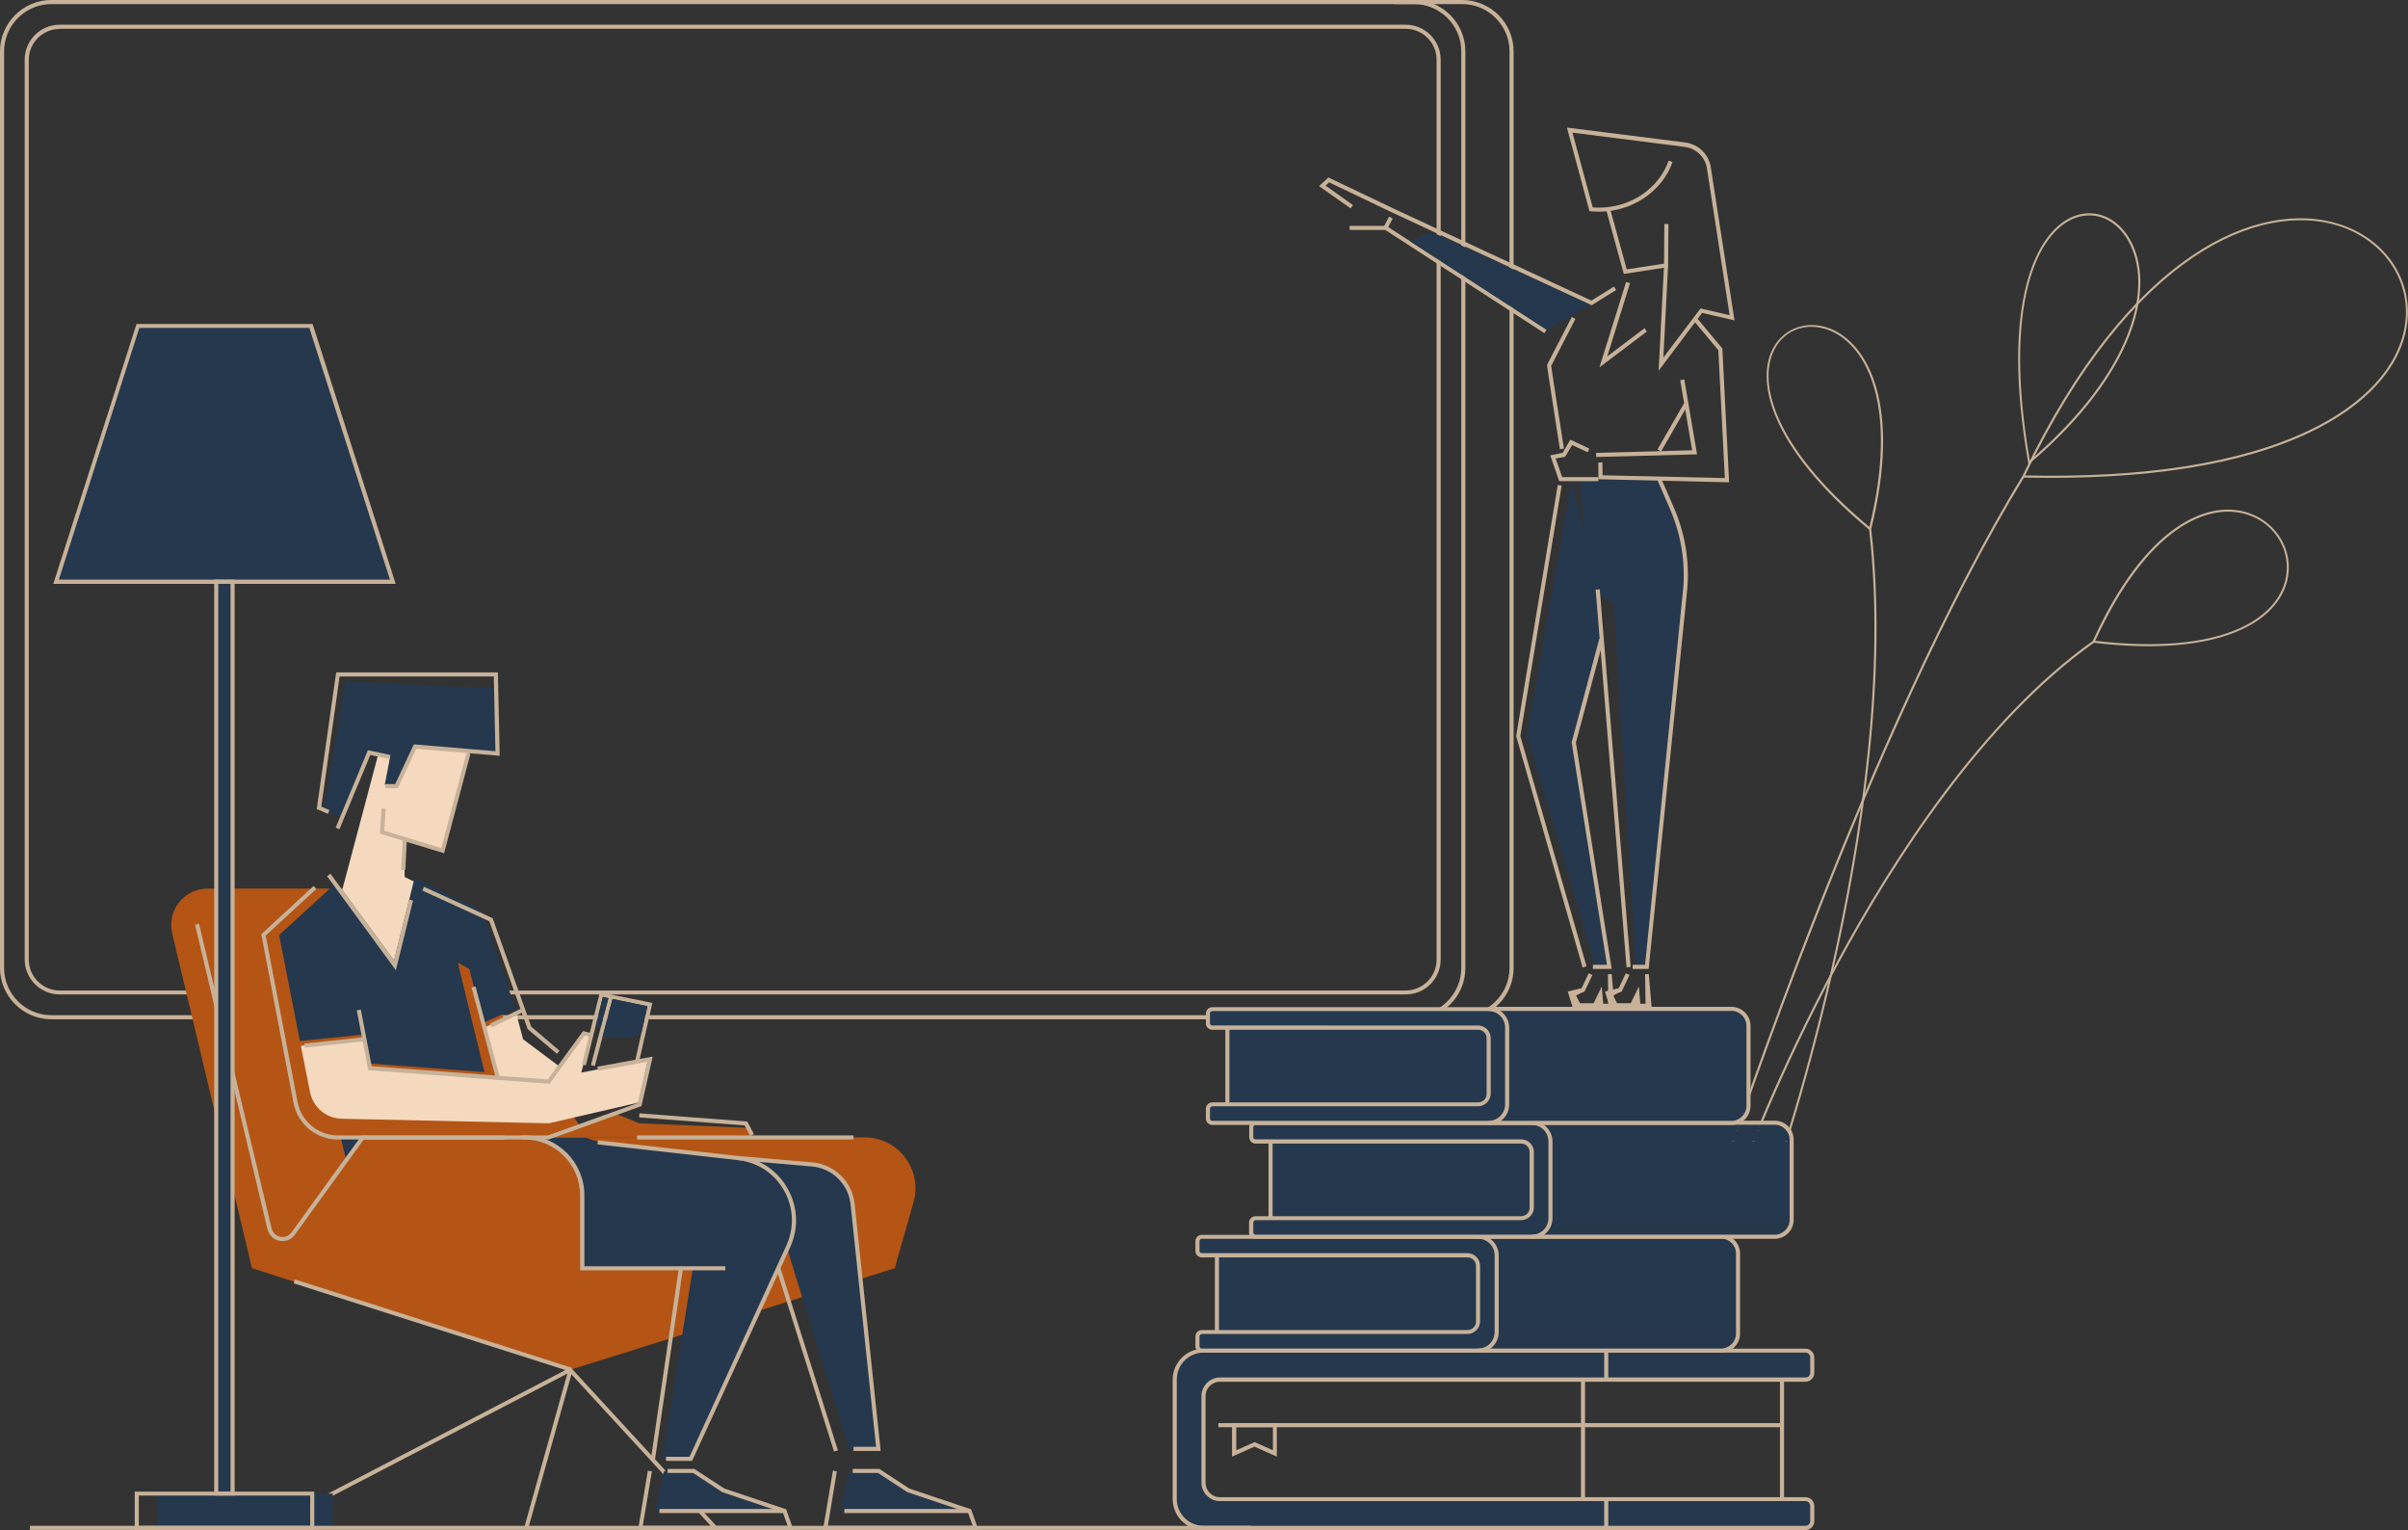<svg xmlns="http://www.w3.org/2000/svg" xmlns:xlink="http://www.w3.org/1999/xlink" id="&#xD1;&#xEB;&#xEE;&#xE9;_2" x="0px" y="0px" viewBox="0 0 1472.7 935.5" style="enable-background:new 0 0 1472.7 935.5;" xml:space="preserve"><rect x="0" y="0" width="1472.7" height="935.5" fill="#333333" stroke="none"/><style type="text/css">	.st0{fill:#C7B299;}	.st1{fill:#FFFFFF;}	.st2{fill:#25384E;}	.st3{fill:#E2EDFF;}	.st4{fill:#FF0000;}	.st5{fill:#B45515;}	.st6{fill:#F4D9BF;}</style><g>	<g>		<g>			<g>				<path class="st0" d="M1082.3,730.9l-1.2-0.4c0.8-2.3,82.4-231.1,62-406.7c-61.8-51.3-69.9-92.5-58-112.2     c7.1-11.7,21.3-16,34.7-10.5c23,9.5,43.2,47.3,24.6,122.4C1164.8,499.4,1083.1,728.6,1082.3,730.9z M1107.8,199.8     c-8.8,0-16.9,4.3-21.7,12.3c-11.6,19.2-3.5,59.5,57.2,110.1c18-73.8-1.6-110.8-24.1-120.1     C1115.4,200.6,1111.5,199.8,1107.8,199.8z"></path>			</g>		</g>		<g>			<g>				<path class="st0" d="M1240.6,284l-0.2-1.1c-17.1-97.4,4.6-142.2,28.5-150.9c12.7-4.6,25.8,0.9,33.5,14     c16.6,28.4,4.1,81.9-61,137.3L1240.6,284z M1277.8,131.7c-2.8,0-5.7,0.5-8.5,1.5c-23.3,8.5-44.5,52.5-27.9,148.4     c63.8-54.7,76.1-107.1,59.9-134.9C1295.7,137.1,1287,131.7,1277.8,131.7z"></path>			</g>		</g>		<g>			<g>				<path class="st0" d="M1057.5,707.3l-1.2-0.4c0.8-2.6,85.9-261,180.6-415.9c65.8-137.9,145.3-169.2,193.4-154.1     c29.1,9.1,46.2,35,41.6,62.9c-4.2,25.4-25.2,48.3-59.1,64.5c-42,20.1-100.8,29.3-175,27.7     C1143.3,446.8,1058.4,704.7,1057.5,707.3z M1238.5,290.7c73.6,1.6,132.1-7.7,173.8-27.6c33.5-16,54.3-38.6,58.4-63.6     c4.5-27.2-12.3-52.5-40.7-61.5C1382.4,123.2,1303.8,154.3,1238.5,290.7z"></path>			</g>		</g>		<g>			<g>				<path class="st0" d="M1066.1,715.5l-1.2-0.4c0.2-0.6,21.5-58.5,58.5-126.9c34.1-63.1,89-148.4,156.5-196.3     c32.1-70.6,70.3-86.7,95.3-78.3c17.5,5.9,27.7,23.4,23.8,40.8c-5.6,24.8-39.6,47.9-118.4,38.6c-67.3,47.7-122,132.8-156.1,195.8     C1087.6,657.1,1066.4,715,1066.1,715.5z M1281.4,391.8c77.6,9.1,111-13.5,116.4-37.7c3.8-16.8-6.1-33.7-22.9-39.3     C1350.4,306.6,1313.1,322.6,1281.4,391.8z"></path>			</g>		</g>	</g>	<g>		<g>							<rect x="285" y="884.6" transform="matrix(0.27 -0.963 0.963 0.27 -608.274 969.836)" class="st0" width="100.4" height="2.5"></rect>		</g>		<g>			<g>				<g>					<path class="st1" d="M859.8,15.8h-7.3H36.5c-11.4,0-20.7,9.3-20.7,20.7v550.1c0,11.4,9.3,20.7,20.7,20.7h815.9h7.3      c11.4,0,20.7-9.3,20.7-20.7V36.5C880.5,25.1,871.2,15.8,859.8,15.8z M879.2,586.7c0,10.7-8.7,19.5-19.5,19.5h-7.3H36.5      c-10.7,0-19.5-8.7-19.5-19.5V36.5c0-10.7,8.7-19.5,19.5-19.5h815.9h7.3c10.7,0,19.5,8.7,19.5,19.5V586.7z"></path>				</g>			</g>			<g>				<path class="st0" d="M864.9,623.2H31.4C14.1,623.2,0,609.1,0,591.8V31.4C0,14.1,14.1,0,31.4,0h833.4c17.3,0,31.4,14.1,31.4,31.4     v560.3C896.3,609.1,882.2,623.2,864.9,623.2z M2.5,282v309.8c0,15.9,13,28.9,28.9,28.9h833.4c15.9,0,28.9-13,28.9-28.9V31.4     c0-15.9-13-28.9-28.9-28.9H31.4c-15.9,0-28.9,13-28.9,28.9V282z"></path>			</g>			<g>				<path class="st0" d="M894.3,623.2h-41.9v-2.5h41.9c15.9,0,28.9-13,28.9-28.9V31.4c0-15.9-13-28.9-28.9-28.9h-41.9V0h41.9     c17.3,0,31.4,14.1,31.4,31.4v560.3C925.8,609.1,911.7,623.2,894.3,623.2z"></path>			</g>			<g>				<path class="st0" d="M859.8,608H36.5c-11.8,0-21.4-9.6-21.4-21.4V36.5c0-11.8,9.6-21.4,21.4-21.4h823.2     c11.8,0,21.4,9.6,21.4,21.4v550.1C881.1,598.5,871.5,608,859.8,608z M36.5,17.7c-10.4,0-18.9,8.5-18.9,18.9v550.1     c0,10.4,8.5,18.9,18.9,18.9h823.2c10.4,0,18.9-8.5,18.9-18.9V36.5c0-10.4-8.5-18.9-18.9-18.9H36.5z"></path>			</g>		</g>		<g>			<g>				<g>					<polygon class="st0" points="987.4,615.8 985.7,595.6 983.4,595.6 983.6,613.7 980.5,613.7 979.6,603.2 974.6,613.4       966.3,613.4 963.9,608.7 968.8,606.1 960.6,607.6 963.1,616.2 973.6,615.6 973.4,616.2      "></polygon>				</g>				<g>					<polygon class="st0" points="1010.1,615.8 1008.4,595.6 1006.1,595.6 1006.4,613.7 1003.2,613.7 1002.3,603.2 997.3,613.4       989,613.4 986.6,608.7 991.5,606.1 983.3,607.6 985.8,616.2 996.3,615.6 996.1,616.2      "></polygon>				</g>				<g>					<polygon class="st2" points="976.8,360.3 961.3,292.9 933.9,449.4 975.6,591.1 984.3,591.1 962.9,453 978.7,392.1 977.7,360.3            "></polygon>				</g>				<g>					<polygon class="st2" points="966.2,293.6 971.5,360.3 986.8,368.9 1000.5,591.1 1006.3,591.1 1031,351.7 1028.7,330.1       1014.8,292.9      "></polygon>				</g>				<g>					<polygon class="st0" points="1009.7,617.1 962.2,617.1 958.8,606.2 967.3,604.2 971.6,595.1 973.9,596.1 969,606.4 962,608       964.1,614.5 1009.7,614.5      "></polygon>				</g>				<g>					<polygon class="st0" points="994.2,617.1 984.9,617.1 981.6,606.2 990,604.2 994.3,595.1 996.6,596.1 991.7,606.4 984.8,608       986.8,614.5 994.2,614.5      "></polygon>				</g>				<g>					<polygon class="st0" points="993.1,167.5 982.3,128.2 984.7,127.6 994.9,164.7 1017.7,161.2 1017.9,136.9 1020.4,137       1020.2,163.3      "></polygon>				</g>				<g>					<polygon class="st0" points="967.9,591.5 927.3,450.2 927.3,449.9 952.7,296.5 955.1,296.9 929.8,450 970.3,590.8      "></polygon>				</g>				<g>					<path class="st0" d="M954,274.6c-7.8-49.7-7.8-50.8-7.8-51.2l0.1-0.6l15-29l2.2,1.2l-14.8,28.7c0.2,1.5,1.4,10,7.8,50.6      L954,274.6z"></path>				</g>				<g>					<polygon class="st0" points="985.7,592.4 974.2,592.4 974.2,589.9 982.8,589.9 961.2,453.9 978.1,390.6 980.6,391.3 963.8,454            "></polygon>				</g>				<g>											<rect x="985" y="359.9" transform="matrix(0.997 -8.158337e-02 8.158337e-02 0.997 -35.525 82.051)" class="st0" width="2.5" height="231.6"></rect>				</g>				<g>					<polygon class="st0" points="978.2,224.6 994.5,172.4 996.9,173.1 983,217.9 1005.7,200.7 1007.2,202.7      "></polygon>				</g>				<g>					<path class="st0" d="M1008.3,592.4h-9.8v-2.5h7.6l23.3-229.8c1.4-16.4-1.3-33.1-7.8-48.3l-8-18.4l2.3-1l8,18.4      c6.7,15.5,9.5,32.7,8,49.5L1008.3,592.4z"></path>				</g>				<g>					<polygon class="st0" points="1015.9,276 1013.7,274.8 1029.9,246.6 1032.1,247.9      "></polygon>				</g>				<g>					<polygon class="st0" points="973.5,186.6 972.8,186.4 852,130.2 812.9,111.5 810.7,113.5 827.5,125.4 826,127.4 806.7,113.8       812.4,108.5 853.1,127.9 973.3,183.8 987.1,175.2 988.4,177.3      "></polygon>				</g>				<g>					<polygon class="st0" points="944.5,203.7 847.2,140.6 825.4,140.6 825.4,138.1 847.9,138.1 848.2,138.3 945.9,201.6      "></polygon>				</g>				<g>											<rect x="845.6" y="134.8" transform="matrix(0.461 -0.887 0.887 0.461 336.783 826.822)" class="st0" width="7.3" height="2.5"></rect>				</g>				<g>					<path class="st0" d="M1014.4,226.7l3.3-64.5l2.5,0.1l-2.9,56.3l22.7-30l17.8,4.1l-13.8-89.3c-0.9-7.1-6.5-12.7-13.7-13.6      l-68.6-8.7l12.4,45.7c23.7,1.7,41.2-13,46.4-28.6l2.4,0.8c-5.6,16.7-24.5,32.4-49.9,30.2l-0.9-0.1l-13.8-51.1l72.3,9.1      c8.2,1,14.8,7.5,15.8,15.8l14.4,93l-19.8-4.6L1014.4,226.7z"></path>				</g>				<g>					<polygon class="st0" points="1057.5,294.9 977.6,293 977.5,282.8 980,282.7 980.1,290.6 1054.9,292.3 1050.9,214.1       1035.7,195.9 1037.7,194.3 1053.4,213.1 1053.4,213.5      "></polygon>				</g>				<g>					<polygon class="st0" points="976.2,279.4 976.1,276.9 1034.9,275.3 1027.6,232.4 1030.1,232 1037.9,277.8      "></polygon>				</g>				<g>					<polygon class="st0" points="977.5,294.2 953.6,294.2 948.1,278.4 955.6,276.9 957.2,279.3 951.4,280.3 955.4,291.7       977.5,291.7      "></polygon>				</g>				<g>					<polygon class="st0" points="971,276.5 961.5,272.1 957.2,279.3 955,278.1 960.4,268.8 972,274.3      "></polygon>				</g>			</g>			<g>				<g>					<g>						<polygon class="st2" points="982.8,825.8 981.8,825.8 982.8,825.8       "></polygon>					</g>					<g>						<polygon class="st3" points="982.8,916.5 981.8,916.5 982.8,916.5       "></polygon>					</g>					<g>						<g>							<path class="st2" d="M1089.9,843.5h14.3c2.3,0,4.2-1.9,4.2-4.2v-9.3c0-2.3-1.9-4.2-4.2-4.2H982.8v17.7H1089.9z"></path>						</g>						<g>							<path class="st2" d="M982.8,934.2h121.4c2.3,0,4.2-1.9,4.2-4.2v-9.3c0-2.3-1.9-4.2-4.2-4.2h-14.3H982.8V934.2z"></path>						</g>						<g>							<path class="st2" d="M746.1,843.5h235.6v-17.7H736.1c-9.8,0-17.7,7.9-17.7,17.7c0,0,0,73.1,0,73.1c0,9.8,7.9,17.7,17.7,17.7        h245.7v-17.7H746.1c-5.5,0-10-4.5-10-10v-53C736.1,848,740.6,843.5,746.1,843.5z"></path>						</g>					</g>				</g>				<g>					<path class="st4" d="M1089.9,843.5v73.1V843.5z"></path>				</g>				<g>					<g>						<path class="st0" d="M780.9,890.6l-13.7-6.1l-13.7,6.1v-20.5h27.4V890.6z M756.1,872.6v14.1l11.2-5l11.2,5v-14.1H756.1z"></path>					</g>				</g>				<g>					<path class="st0" d="M1104.2,935.5H736.1c-10.4,0-18.9-8.5-18.9-18.9v-73.1c0-10.4,8.5-18.9,18.9-18.9h368.1      c3,0,5.4,2.4,5.4,5.4v9.4c0,3-2.4,5.4-5.4,5.4H746.1c-4.8,0-8.8,3.9-8.8,8.8v53c0,4.8,3.9,8.8,8.8,8.8h358.1      c3,0,5.4,2.4,5.4,5.4v9.3C1109.6,933,1107.2,935.5,1104.2,935.5z M736.1,827c-9.1,0-16.4,7.4-16.4,16.4v73.1      c0,9.1,7.4,16.4,16.4,16.4h368.1c1.6,0,2.9-1.3,2.9-2.9v-9.3c0-1.6-1.3-2.9-2.9-2.9H746.1c-6.2,0-11.3-5.1-11.3-11.3v-53      c0-6.2,5.1-11.3,11.3-11.3h358.1c1.6,0,2.9-1.3,2.9-2.9v-9.4c0-1.6-1.3-2.9-2.9-2.9H736.1z"></path>				</g>				<g>					<rect x="966.9" y="843.5" class="st0" width="2.5" height="73.1"></rect>				</g>				<g>					<rect x="745.1" y="870.1" class="st0" width="344.8" height="2.5"></rect>				</g>				<g>					<rect x="1088.6" y="843.5" class="st0" width="2.5" height="73.1"></rect>				</g>				<g>					<rect x="981.1" y="825.8" class="st0" width="2.5" height="17.7"></rect>				</g>				<g>					<rect x="981.1" y="916.5" class="st0" width="2.5" height="17.7"></rect>				</g>			</g>			<g>				<g>					<g>						<path class="st2" d="M897.6,767.5c3.6,0,6.4,2.9,6.4,6.4v34c0,3.6-2.9,6.4-6.4,6.4H744.2v-46.9H897.6z"></path>					</g>				</g>				<g>					<path class="st2" d="M912.2,822.3h148.1c-1.9,2.1-4.6,3.5-7.7,3.5H904.1C907.3,825.8,910.1,824.4,912.2,822.3z"></path>				</g>				<g>					<path class="st2" d="M915.4,814.4c0,0,0-46.9,0-46.9h147.5v47.9c0,1.6-0.4,3-1,4.4H914C914.9,818.2,915.4,816.4,915.4,814.4z"></path>				</g>				<g>					<path class="st2" d="M911.1,758.6h148.2c0.8,0.7,1.5,1.6,2.1,2.5h-148C912.8,760.2,912,759.4,911.1,758.6z"></path>				</g>				<g>					<path class="st2" d="M904.1,756.2h148.6c2.6,0,4.9,0.9,6.7,2.5H911.1C909.2,757.1,906.7,756.2,904.1,756.2z"></path>				</g>				<g>					<path class="st2" d="M914,819.8H1062c-0.4,0.9-1,1.7-1.6,2.5H912.2C912.9,821.6,913.5,820.7,914,819.8z"></path>				</g>				<g>					<g>						<path class="st2" d="M915.4,767.5c0-2.4-0.7-4.5-1.9-6.4h148c0.9,1.6,1.5,3.4,1.5,5.3v1L915.4,767.5L915.4,767.5z"></path>					</g>				</g>				<g>					<path class="st2" d="M904.1,774c0-0.1,0-0.2,0-0.4c-0.2-3.4-3-6.1-6.4-6.1H735.1c-1.5,0-2.7-1.2-2.7-2.7v-5.9      c0-1.5,1.2-2.7,2.7-2.7H904c2.7,0,5.2,0.9,7.1,2.5c0.9,0.7,1.7,1.6,2.3,2.5c1.2,1.8,1.9,4,1.9,6.4c0,0,0,46.9,0,46.9      c0,2-0.5,3.8-1.4,5.4c-0.5,0.9-1.1,1.7-1.8,2.5c-2.1,2.1-5,3.5-8.2,3.5c0,0-168.9,0-168.9,0c-1.5,0-2.7-1.2-2.7-2.7v-5.9      c0-1.5,1.2-2.7,2.7-2.7h162.5c3.4,0,6.2-2.7,6.4-6.1c0-0.1,0-0.2,0-0.4V774z"></path>				</g>				<g>					<g>						<path class="st4" d="M744.2,767.5v46.9V767.5z"></path>					</g>					<g>						<path class="st0" d="M904,827H735c-2.2,0-3.9-1.8-3.9-3.9v-6c0-2.2,1.8-3.9,3.9-3.9h162.5c2.9,0,5.2-2.3,5.2-5.2v-34       c0-2.9-2.3-5.2-5.2-5.2H735c-2.2,0-3.9-1.8-3.9-3.9v-6c0-2.2,1.8-3.9,3.9-3.9h169c7,0,12.6,5.7,12.6,12.6v46.9       C916.6,821.4,911,827,904,827z M735,815.7c-0.8,0-1.4,0.6-1.4,1.4v6c0,0.8,0.6,1.4,1.4,1.4h169c5.6,0,10.1-4.5,10.1-10.1       v-46.9c0-5.6-4.5-10.1-10.1-10.1H735c-0.8,0-1.4,0.6-1.4,1.4v6c0,0.8,0.6,1.4,1.4,1.4h162.5c4.2,0,7.7,3.5,7.7,7.7v34       c0,4.2-3.5,7.7-7.7,7.7H735z"></path>					</g>					<g>						<rect x="743" y="767.5" class="st0" width="2.5" height="46.9"></rect>					</g>				</g>				<g>					<path class="st0" d="M1052.6,827H904v-2.5h148.6c5,0,9.1-4.1,9.1-9.1v-49c0-5-4.1-9.1-9.1-9.1H904v-2.5h148.6      c6.4,0,11.6,5.2,11.6,11.6v49C1064.2,821.8,1059,827,1052.6,827z"></path>				</g>			</g>			<g>				<g>					<g>						<path class="st2" d="M930.4,697.9c3.6,0,6.4,2.9,6.4,6.4v34c0,3.6-2.9,6.4-6.4,6.4H777v-46.9H930.4z"></path>					</g>				</g>				<g>					<g>						<path class="st2" d="M945,752.7h148.1c-1.9,2.1-4.6,3.5-7.7,3.5H936.9C940.1,756.2,943,754.8,945,752.7z"></path>					</g>				</g>				<g>					<path class="st2" d="M948.2,744.8c0,0,0-46.9,0-46.9h147.5v47.9c0,1.6-0.4,3-1,4.4H946.9C947.7,748.6,948.2,746.8,948.2,744.8z      "></path>				</g>				<g>					<g>						<path class="st2" d="M944,689h148.2c0.8,0.7,1.5,1.6,2.1,2.5h-148C945.6,690.6,944.8,689.8,944,689z"></path>					</g>				</g>				<g>					<path class="st2" d="M936.9,686.6h148.6c2.6,0,4.9,0.9,6.7,2.5H944C942,687.5,939.6,686.6,936.9,686.6z"></path>				</g>				<g>					<path class="st2" d="M946.9,750.2h147.9c-0.4,0.9-1,1.7-1.6,2.5H945C945.7,752,946.4,751.1,946.9,750.2z"></path>				</g>				<g>					<path class="st2" d="M948.2,697.9c0-2.4-0.7-4.5-1.9-6.4h148c0.9,1.6,1.5,3.4,1.5,5.3v1L948.2,697.9L948.2,697.9z"></path>				</g>				<g>					<path class="st2" d="M936.9,704.4c0-0.1,0-0.2,0-0.4c-0.2-3.4-3-6.1-6.4-6.1H768c-1.5,0-2.7-1.2-2.7-2.7v-5.9      c0-1.5,1.2-2.7,2.7-2.7h168.9c2.7,0,5.2,0.9,7.1,2.5c0.9,0.7,1.7,1.6,2.3,2.5c1.2,1.8,1.9,4,1.9,6.4c0,0,0,46.9,0,46.9      c0,2-0.5,3.8-1.4,5.4c-0.5,0.9-1.1,1.7-1.8,2.5c-2.1,2.1-5,3.5-8.2,3.5c0,0-168.9,0-168.9,0c-1.5,0-2.7-1.2-2.7-2.7v-5.9      c0-1.5,1.2-2.7,2.7-2.7h162.5c3.4,0,6.2-2.7,6.4-6.1c0-0.1,0-0.2,0-0.4V704.4z"></path>				</g>				<g>					<g>						<path class="st4" d="M777,697.9v46.9V697.9z"></path>					</g>					<g>						<path class="st0" d="M936.8,757.4h-169c-2.2,0-3.9-1.8-3.9-3.9v-6c0-2.2,1.8-3.9,3.9-3.9h162.5c2.9,0,5.2-2.3,5.2-5.2v-34       c0-2.9-2.3-5.2-5.2-5.2H767.9c-2.2,0-3.9-1.8-3.9-3.9v-6c0-2.2,1.8-3.9,3.9-3.9h169c7,0,12.6,5.7,12.6,12.6v46.9       C949.4,751.8,943.8,757.4,936.8,757.4z M767.9,746.1c-0.8,0-1.4,0.6-1.4,1.4v6c0,0.8,0.6,1.4,1.4,1.4h169       c5.6,0,10.1-4.5,10.1-10.1v-46.9c0-5.6-4.5-10.1-10.1-10.1h-169c-0.8,0-1.4,0.6-1.4,1.4v6c0,0.8,0.6,1.4,1.4,1.4h162.5       c4.2,0,7.7,3.5,7.7,7.7v34c0,4.2-3.5,7.7-7.7,7.7H767.9z"></path>					</g>					<g>						<rect x="775.8" y="697.9" class="st0" width="2.5" height="46.9"></rect>					</g>				</g>				<g>					<path class="st0" d="M1085.5,757.4H936.8v-2.5h148.6c5,0,9.1-4.1,9.1-9.1v-49c0-5-4.1-9.1-9.1-9.1H936.8v-2.5h148.6      c6.4,0,11.6,5.2,11.6,11.6v49C1097,752.2,1091.8,757.4,1085.5,757.4z"></path>				</g>			</g>			<g>				<g>					<g>						<path class="st2" d="M904,628.3c3.6,0,6.4,2.9,6.4,6.4v34c0,3.6-2.9,6.4-6.4,6.4H750.6v-46.9H904z"></path>					</g>				</g>				<g>					<path class="st2" d="M918.6,683.1h148.1c-1.9,2.1-4.6,3.5-7.7,3.5H910.5C913.7,686.6,916.5,685.2,918.6,683.1z"></path>				</g>				<g>					<path class="st2" d="M921.8,675.2c0,0,0-46.9,0-46.9h147.5v47.9c0,1.6-0.4,3-1,4.4H920.4C921.3,679,921.8,677.2,921.8,675.2z"></path>				</g>				<g>					<g>						<path class="st2" d="M917.5,619.4h148.2c0.8,0.7,1.5,1.6,2.1,2.5h-148C919.2,621,918.4,620.2,917.5,619.4z"></path>					</g>				</g>				<g>					<path class="st2" d="M910.5,616.9H1059c2.6,0,4.9,0.9,6.7,2.5H917.5C915.6,617.9,913.1,616.9,910.5,616.9z"></path>				</g>				<g>					<path class="st2" d="M920.4,680.6h147.9c-0.4,0.9-1,1.7-1.6,2.5H918.6C919.3,682.4,919.9,681.5,920.4,680.6z"></path>				</g>				<g>					<g>						<path class="st2" d="M921.8,628.3c0-2.4-0.7-4.5-1.9-6.4h148c0.9,1.6,1.5,3.4,1.5,5.3v1L921.8,628.3L921.8,628.3z"></path>					</g>				</g>				<g>					<path class="st2" d="M910.5,634.8c0-0.1,0-0.2,0-0.4c-0.2-3.4-3-6.1-6.4-6.1H741.5c-1.5,0-2.7-1.2-2.7-2.7v-5.9      c0-1.5,1.2-2.7,2.7-2.7h168.9c2.7,0,5.2,0.9,7.1,2.5c0.9,0.7,1.7,1.6,2.3,2.5c1.2,1.8,1.9,4,1.9,6.4c0,0,0,46.9,0,46.9      c0,2-0.5,3.8-1.4,5.4c-0.5,0.9-1.1,1.7-1.8,2.5c-2.1,2.1-5,3.5-8.2,3.5c0,0-168.9,0-168.9,0c-1.5,0-2.7-1.2-2.7-2.7v-5.9      c0-1.5,1.2-2.7,2.7-2.7H904c3.4,0,6.2-2.7,6.4-6.1c0-0.1,0-0.2,0-0.4V634.8z"></path>				</g>				<g>					<g>						<path class="st4" d="M750.6,628.3v46.9V628.3z"></path>					</g>					<g>						<path class="st0" d="M910.4,687.8h-169c-2.2,0-3.9-1.8-3.9-3.9v-6c0-2.2,1.8-3.9,3.9-3.9H904c2.9,0,5.2-2.3,5.2-5.2v-34       c0-2.9-2.3-5.2-5.2-5.2H741.4c-2.2,0-3.9-1.8-3.9-3.9v-6c0-2.2,1.8-3.9,3.9-3.9h169c7,0,12.6,5.7,12.6,12.6v46.9       C923,682.2,917.4,687.8,910.4,687.8z M741.4,676.5c-0.8,0-1.4,0.6-1.4,1.4v6c0,0.8,0.6,1.4,1.4,1.4h169       c5.6,0,10.1-4.5,10.1-10.1v-46.9c0-5.6-4.5-10.1-10.1-10.1h-169c-0.8,0-1.4,0.6-1.4,1.4v6c0,0.8,0.6,1.4,1.4,1.4H904       c4.2,0,7.7,3.5,7.7,7.7v34c0,4.2-3.5,7.7-7.7,7.7H741.4z"></path>					</g>					<g>						<rect x="749.4" y="628.3" class="st0" width="2.5" height="46.9"></rect>					</g>				</g>				<g>					<path class="st0" d="M1059,687.8H910.4v-2.5H1059c5,0,9.1-4.1,9.1-9.1v-49c0-5-4.1-9.1-9.1-9.1H910.4v-2.5H1059      c6.4,0,11.6,5.2,11.6,11.6v49C1070.6,682.6,1065.4,687.8,1059,687.8z"></path>				</g>			</g>		</g>		<g>			<g>				<g>					<g>						<path class="st5" d="M348.7,837.5l-194.6-62.1l-48.8-204.7c-3.3-14,7.3-27.4,21.7-27.4h125.8l106.8,152.1h169.2       c20.6,0,35.5,19.7,29.9,39.6l-11.5,40.4L348.7,837.5z"></path>					</g>				</g>				<g>					<polygon class="st0" points="163.6,935.3 162.4,933.1 349,836 349.6,836.7 438.5,933.4 436.7,935.1 348.4,839.1      "></polygon>				</g>				<g>											<rect x="263" y="721.9" transform="matrix(0.304 -0.953 0.953 0.304 -588.319 815.817)" class="st0" width="2.5" height="177.4"></rect>				</g>			</g>			<g>				<path class="st2" d="M524.7,767.5c0,0,1-14.7-4.3-35.6c-5.3-20.9-30.2-20.5-30.2-20.5s-89.3-9.7-107.5-11     c-18.2-1.4-24.2-4.9-24.2-4.9H208.4l3.3,13.9l10.1-13.9c0,0,68.5,0.2,99.8,0c31.3-0.2,34.5,31.7,34.5,31.7v48.3h67.6L405.2,892     l16.6,0l59.4-129.4l38,123.3h18.1L524.7,767.5z"></path>			</g>			<g>				<path class="st6" d="M184,639.4l5.6,28.3c1.8,9.3,9.9,16.1,19.4,16.3l126.7,2.8l54.9-12.7l5.7-26.3l-40.8,8l6.1-22.9l-4.5-1.1     l-21.5,29.5l-109.4-8.2l-3.4-17.7L184,639.4z"></path>			</g>			<g>				<polygon class="st6" points="315.7,619.5 319.9,635.4 341.4,651.5 335.6,661.3 304.3,659 296.1,628.3     "></polygon>			</g>			<g>				<polygon class="st5" points="376.1,680.8 391,686.8 457.5,689.6 460,695.4 335.4,695.4     "></polygon>			</g>			<g>				<polygon class="st6" points="208.9,545.6 231.3,461.3 238.6,462.9 236.1,480.6 242.5,480.6 254.4,456.5 287.6,458.6      270.3,520.4 247,512.9 247.5,536.2 254.2,539.5 241.3,589.9     "></polygon>			</g>			<g>				<polygon class="st2" points="198.3,495.3 211.1,416.8 303.4,420.8 304.3,460.7 253.3,456.5 242.5,480.6 235.3,479.8      238.6,462.9 226.3,460.4 209,500     "></polygon>			</g>			<g>				<g>					<g>						<path class="st2" d="M400.5,923.8c0,0,5.3-24.4,5.7-24.4c0.4,0,18,0,18,0l18.1,11.9l36.9,12.4L400.5,923.8z"></path>					</g>				</g>				<g>					<polygon class="st0" points="485.3,935.5 390.2,935.5 396.2,899.2 398.7,899.6 393.1,932.9 481.7,932.9 478.8,924.8       441.7,912.3 423.9,900.6 408.3,900.6 408.3,898.1 424.6,898.1 443,910.1 480.8,922.8      "></polygon>				</g>				<g>					<rect x="403.3" y="922.6" class="st0" width="77" height="2.5"></rect>				</g>			</g>			<g>				<g>					<g>						<path class="st2" d="M513.7,923.8c0,0,5.3-24.4,5.7-24.4s18,0,18,0l18.1,11.9l36.9,12.4L513.7,923.8z"></path>					</g>				</g>				<g>					<polygon class="st0" points="598.4,935.5 503.3,935.5 509.4,899.2 511.8,899.6 506.3,932.9 594.9,932.9 592,924.8 554.9,912.3       537,900.6 521.5,900.6 521.5,898.1 537.8,898.1 556.1,910.1 593.9,922.8      "></polygon>				</g>				<g>					<rect x="516.4" y="922.6" class="st0" width="77" height="2.5"></rect>				</g>			</g>			<g>				<polygon class="st0" points="271.6,521.7 232.3,509.7 233.4,494.3 235.9,494.5 235,507.9 269.9,518.5 285.3,460.4 287.7,461          "></polygon>			</g>			<g>				<polygon class="st0" points="200.6,497.6 193.7,494.7 205.6,411.1 304.5,411.1 305.6,462.1 254.6,457.8 243.3,481.9      235.6,481.9 235.6,479.4 241.7,479.4 253.1,455.1 303,459.3 302,413.6 207.7,413.6 196.5,493.2 201.5,495.3     "></polygon>			</g>			<g>				<polygon class="st0" points="207.6,507 205.3,506 225,458.7 238.8,461.6 238.3,464.1 226.5,461.6     "></polygon>			</g>			<g>									<rect x="237.5" y="521.2" transform="matrix(5.072008e-02 -0.999 0.999 5.072008e-02 -287.328 742.707)" class="st0" width="19" height="2.5"></rect>			</g>			<g>									<rect x="348.4" y="832.5" transform="matrix(0.145 -0.99 0.99 0.145 -476.57 1116.098)" class="st0" width="117.8" height="2.5"></rect>			</g>			<g>				<path class="st0" d="M423.3,893.2h-16v-2.5h14.4l59.2-129.1c5-11,4.5-23.2-1.4-33.7c-5.9-10.5-16.2-17.3-28.2-18.6l-85.9-9.6     l0.3-2.5l85.9,9.6c12.8,1.4,23.8,8.7,30.1,19.9c6.3,11.2,6.9,24.3,1.5,36L423.3,893.2z"></path>			</g>			<g>				<path class="st0" d="M538.6,887.1H522v-2.5h13.8l-15.6-148.2c-1.3-12.4-11.2-22.1-23.6-23.2l-45.2-3.9l0.2-2.5l45.2,3.9     c13.6,1.2,24.5,11.9,25.9,25.4L538.6,887.1z"></path>			</g>			<g>									<rect x="492.3" y="772.7" transform="matrix(0.954 -0.301 0.301 0.954 -227.304 187.125)" class="st0" width="2.5" height="116.8"></rect>			</g>			<g>				<path class="st0" d="M335.6,696.7h-129c-13.2,0-24.6-9.4-27.1-22.4l-19.7-103.1l32-29.5l1.7,1.8l-31,28.5L182,673.8     c2.3,11.8,12.6,20.4,24.6,20.4h128.6l54.9-19.8l5.8-25.2l-30.1,5.5l-0.5-2.5l33.9-6.2l-6.9,30.3l-0.6,0.2L335.6,696.7z"></path>			</g>			<g>				<polygon class="st0" points="458.9,694.6 455.4,688.1 390.9,683.2 391.1,680.7 457,685.7 461.1,693.4     "></polygon>			</g>			<g>				<polygon class="st2" points="183.4,636.5 170.7,571.7 205.9,539.5 241,587.3 253.6,536.6 294.7,556.8 315.2,616.6 295.5,625.4      287,592.4 280,588.6 296.3,655.5 225.7,650.2 221.8,631.2 221.3,632.6     "></polygon>			</g>			<g>				<polygon class="st0" points="300.7,628.2 299.6,625.9 319.3,616.4 320.4,618.6     "></polygon>			</g>			<g>				<rect x="389.6" y="694.2" class="st0" width="132.4" height="2.5"></rect>			</g>			<g>				<polygon class="st0" points="363.8,651.8 361.4,651.2 372.7,607.9 399,613.2 390.8,649.4 388.4,648.8 396,615.2 374.6,610.8          "></polygon>			</g>			<g>				<polygon class="st0" points="358.3,651.4 355.9,650.8 366.9,606.5 373.9,608.1 373.4,610.6 368.7,609.5     "></polygon>			</g>			<g>				<polygon class="st0" points="242.1,593.2 200,535.7 202.1,534.2 241,587.3 250.2,550 252.6,550.6     "></polygon>			</g>			<g>				<polygon class="st0" points="340.6,644.3 322.7,629.2 299.3,563.3 258.3,544.5 259.3,542.2 301.3,561.4 324.9,627.7      342.2,642.4     "></polygon>			</g>			<g>				<polygon class="st0" points="336.2,662.6 335.5,662.6 225.2,654.3 225,653.3 218.2,617.7 220.7,617.3 227.3,651.9 335,660      356.6,630.4 362.9,632 362.3,634.4 357.6,633.2     "></polygon>			</g>			<g>									<rect x="295.6" y="602.5" transform="matrix(0.966 -0.259 0.259 0.966 -153.208 98.295)" class="st0" width="2.5" height="57.4"></rect>			</g>			<g>									<rect x="186.3" y="636.2" transform="matrix(0.994 -0.107 0.107 0.994 -67.162 25.616)" class="st0" width="36.6" height="2.5"></rect>			</g>		</g>		<g>			<path class="st0" d="M172.8,758.8c-0.6,0-1.3-0.1-1.9-0.2c-3.6-0.7-6.4-3.4-7.3-7l-44.3-186.2l2.4-0.6L166.1,751    c0.6,2.6,2.7,4.6,5.3,5.2c2.7,0.5,5.3-0.5,6.9-2.7l42.8-59.2h87.7v2.5h-86.4l-42.1,58.2C178.6,757.4,175.8,758.8,172.8,758.8z"></path>		</g>		<g>			<path class="st0" d="M443.5,776.7h-88.7v-45.9c0-18.8-15.3-34.1-34-34.1h-2.2v-2.5h2.2c20.2,0,36.6,16.4,36.6,36.6v43.4h86.2    V776.7z"></path>		</g>		<g>			<g>				<polygon class="st2" points="190.2,199.3 137.3,199.3 84.4,199.3 34.3,355.7 137.3,355.7 240.3,355.7     "></polygon>			</g>			<g>				<g>					<g>						<rect x="96.2" y="913.2" class="st2" width="107.3" height="21"></rect>					</g>				</g>				<g>					<g>						<polygon class="st2" points="46.5,355.7 95.6,199.3 190.2,199.3 240.3,355.7       "></polygon>					</g>					<g>						<path class="st0" d="M242,357H32.6l50.9-158.9h107.7L242,357z M36,354.4h202.5l-49.3-153.9h-104L36,354.4z"></path>					</g>					<g>						<rect x="132.3" y="355.7" class="st2" width="10" height="557.5"></rect>						<path class="st0" d="M143.5,914.4H131v-560h12.5V914.4z M133.5,911.9h7.5V357h-7.5V911.9z"></path>					</g>				</g>				<g>					<path class="st0" d="M192.2,935.5H82.4v-23.5h109.8V935.5z M84.9,932.9h104.8v-18.5H84.9V932.9z"></path>				</g>			</g>		</g>		<g>			<path class="st1" d="M18.3,934.2h746.9H18.3z"></path>			<rect x="18.3" y="932.9" class="st0" width="746.9" height="2.5"></rect>		</g>	</g></g><polyline class="st2" points="386.5,634.4 392.2,631.8 396,615.2 374.6,610.8 368.4,634.2 "></polyline><polyline class="st2" points="368.7,609.5 364.5,626.6 367.4,628.2 372.1,610.3 "></polyline><polyline class="st2" points="871.1,143.2 878.6,143.2 972.8,186.4 945.9,201.6 862.5,147.6 "></polyline></svg>